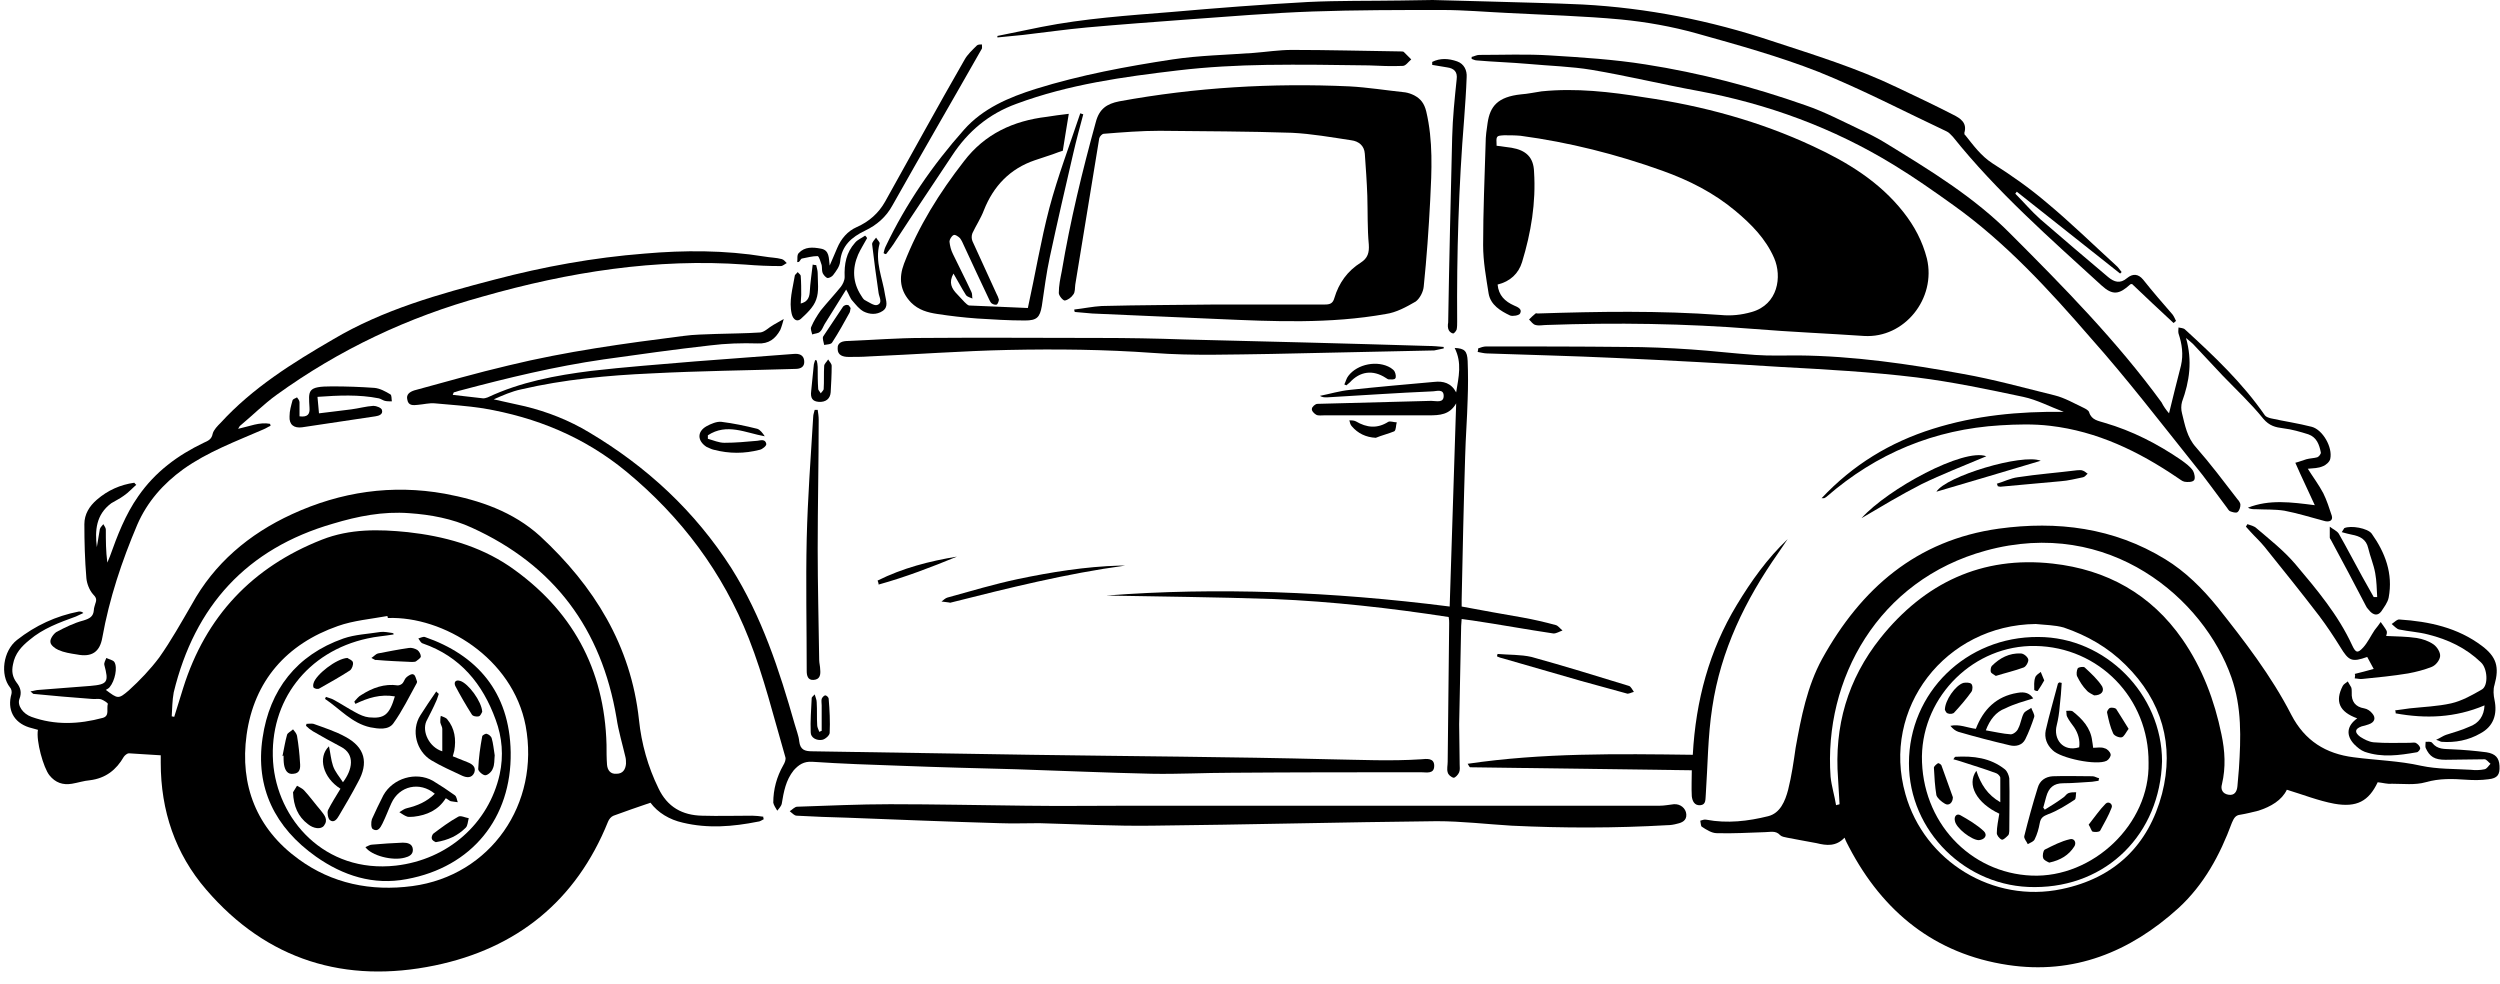 <?xml version="1.0" encoding="UTF-8"?>
<!DOCTYPE svg PUBLIC '-//W3C//DTD SVG 1.0//EN'
          'http://www.w3.org/TR/2001/REC-SVG-20010904/DTD/svg10.dtd'>
<svg height="197.1" preserveAspectRatio="xMidYMid meet" version="1.0" viewBox="-0.8 -0.0 500.8 197.1" width="500.8" xmlns="http://www.w3.org/2000/svg" xmlns:xlink="http://www.w3.org/1999/xlink" zoomAndPan="magnify"
><g id="change1_1"
  ><path d="M6.8,146.2c-0.6-0.2-1.2-0.3-1.8-0.5c-3.1-1-4.4-3.6-3.5-6.7c0.1-0.4,0-1-0.3-1.3c-2-2.5-1.4-7.3,1.4-9.5 c3.7-2.9,7.8-4.8,12.4-5.7c0.3,0,0.6,0,0.9,0.3c-0.5,0.2-1,0.5-1.5,0.7c-3.3,1.2-6.6,2.4-9.3,4.7c-1.6,1.3-2.9,2.7-3.3,4.9 c-0.3,1.4-0.1,2.5,0.7,3.6c0.8,1,1.1,2,0.6,3.3c-0.5,1.3,0.7,3,2.4,3.6c4.7,1.7,9.5,1.5,14.3,0.2c1.4-0.4,0.7-1.8,1-2.8 c0-0.2-0.8-0.7-1.3-0.9c-0.6-0.2-1.3,0-2-0.1c-3.9-0.3-7.7-0.6-11.6-1c-0.1,0-0.2-0.2-0.6-0.5c0.7-0.1,1.2-0.3,1.7-0.3 c3.4-0.3,6.9-0.5,10.3-0.8c3.5-0.3,3.7-0.8,2.8-4.2c-0.1-0.4,0.2-0.9,0.4-1.4c0.6,0.3,1.3,0.4,1.6,0.8c0.7,1.1,0.1,3.8-0.9,5 c-0.2,0.3-0.5,0.4-0.8,0.6c2.4,1.8,2.5,1.9,4.6,0.1c2.2-2,4.3-4.2,6.1-6.6c2.4-3.4,4.4-7,6.5-10.6C42.1,112.9,49,107,57.7,103 c9.8-4.5,20-6,30.6-4.1c7,1.3,13.7,3.6,19.1,8.5c10.8,10,18.2,21.9,19.8,36.8c0.5,4.8,1.8,9.4,3.9,13.7c1.8,3.8,4.8,5.4,8.7,5.5 c3.4,0.1,6.7,0,10.1,0c0.7,0,1.5,0.1,2.2,0.2c0,0.2,0,0.3,0.1,0.5c-0.4,0.2-0.8,0.5-1.2,0.5c-5,1-10,1.4-15,0.2c-2.7-0.6-5-2-6.5-4 c-2.6,0.9-5,1.7-7.4,2.6c-0.5,0.2-0.9,0.7-1.1,1.2c-6.4,15.9-18.3,25.4-34.7,28.8c-17.9,3.7-33.6-1-45.8-15.2 c-6.2-7.2-9.1-15.8-9.1-25.4c0-0.4,0-0.9,0-1.5c-2.2-0.1-4.3-0.3-6.4-0.4c-0.3,0-0.8,0.4-1,0.7c-1.5,2.6-3.6,4.3-6.8,4.7 c-1.2,0.1-2.4,0.5-3.6,0.7c-1.8,0.3-3.3-0.2-4.5-1.7C7.9,153.8,6.4,148.4,6.8,146.2z M76.9,123.8c0-0.1-0.1-0.3-0.1-0.4 c-3.3,0.6-6.8,0.9-9.9,2c-10.3,3.6-16.8,11-18.3,21.8c-1.4,10.1,2,18.8,10.4,24.9c6.7,4.9,14.5,6.5,22.8,5.4 c15.7-2.1,25.6-16.5,22.7-32.1C101.9,131.8,88,123.4,76.9,123.8z M33.6,143.5c0.2,0,0.4,0.1,0.5,0.1c0.6-1.9,1.2-3.9,1.8-5.8 c4.5-14.3,13.8-24.2,27.8-29.7c5.6-2.2,11.4-2.1,17.2-1.5c7.2,0.8,14.2,2.7,20.3,6.8c12.5,8.6,19.1,20.5,19.5,35.8 c0,1.3,0,2.7,0.1,4c0.1,1.1,0.7,1.9,1.9,1.8c1.3,0,1.8-0.9,1.9-2c0-0.4,0-0.9-0.1-1.3c-0.6-2.6-1.4-5.2-1.8-7.9 c-3-17.8-12.5-30.6-29-38.1c-3.9-1.8-8.2-2.6-12.5-2.9c-5.3-0.4-10.3,0.6-15.3,2.1c-17.3,5-27.7,16.5-31.9,33.8 C33.7,140.3,33.7,142,33.6,143.5z"
  /></g
  ><g id="change1_2"
  ><path d="M475.5,156.7c-1.8,3.8-4.2,5.1-8.7,4.3c-3.2-0.6-6.2-1.8-9.5-2.8c-1,2.1-3.2,3.4-5.7,4.2c-1.2,0.3-2.4,0.6-3.6,0.8 c-1,0.1-1.3,0.7-1.7,1.6c-2.4,6.5-5.6,12.4-10.7,17.1c-9.7,8.8-21,13.4-34.2,11.4c-14.6-2.2-25-10.6-31.8-23.6 c-0.3-0.6-0.6-1.1-0.9-1.9c-1.7,1.8-3.6,1.6-5.6,1.1c-2-0.4-4-0.7-5.9-1.1c-0.5-0.1-1.1-0.2-1.4-0.5c-0.9-1-2-0.6-3.1-0.6 c-3.2,0.1-6.4,0.3-9.6,0.2c-1,0-2.1-0.7-3-1.3c-0.2-0.1-0.2-0.8-0.3-1.2c0.4-0.1,0.8-0.3,1.2-0.2c4.2,0.8,8.4,0.3,12.4-0.7 c2.4-0.6,3.4-3,4-5.3c0.7-2.8,1.1-5.6,1.5-8.4c1.1-6.1,2.3-12.3,5.3-17.8c7.8-14.1,18.9-23.8,35.4-26.1c11.7-1.6,23-0.2,33.3,6.1 c4.1,2.5,7.5,5.9,10.5,9.6c5.4,6.8,10.8,13.8,14.8,21.6c2.7,5.2,6.9,7.8,12.5,8.5c4.5,0.6,9.1,0.7,13.5,1.7c3.3,0.7,6.6,0.6,9.9,0.8 c0.9,0.1,1.9,0.1,2.8-0.1c0.5-0.1,0.8-0.7,1.2-1.1c-0.4-0.3-0.8-0.9-1.2-0.9c-2.6,0-5.2,0.1-7.8,0.1c-2.2,0-3.2-0.6-4-2.4 c-0.1-0.3,0-0.8,0-1.2c0.4,0,1.1-0.1,1.3,0.2c1.1,1.4,2.5,1.2,4,1.3c2.3,0.1,4.6,0.3,6.9,0.6c1.8,0.3,2.5,1.1,2.6,2.7 c0.1,1.8-0.4,2.5-2.2,2.7c-1.5,0.2-3,0.2-4.4,0.1c-2.8-0.2-5.4-0.3-8.2,0.5c-2.1,0.6-4.5,0.3-6.8,0.3 C477.5,157.1,476.5,156.8,475.5,156.7z M367,161.3c0.2-0.1,0.5-0.1,0.7-0.2c-0.1-1.7-0.2-3.4-0.3-5.1c-0.8-10.5,1.9-19.9,8.5-28.2 c8.8-11,20.3-16.5,34.5-14.9c10.8,1.2,19.7,6.1,26,15.2c4,5.8,6.4,12.2,7.8,19c0.7,3.3,0.9,6.6,0.1,10c-0.3,1,0.1,1.9,1.3,2.1 c1.2,0.2,1.7-0.6,1.8-1.7c0.1-1.2,0.2-2.4,0.3-3.5c0.4-6.2,0.6-12.3-1.5-18.3c-5.5-15.7-24.4-32.2-49.2-25.4 c-21.6,5.9-32.5,25.8-31.1,45.3C366.1,157.5,366.7,159.4,367,161.3z M407,125c-18.1,0.2-31,16.9-26.1,34.1 c3.8,13.5,17.6,21.9,31.3,19c10.6-2.2,17.4-8.8,20.1-19.1c2.5-9.7,0-18.6-7.3-25.8c-3.5-3.5-7.7-5.9-12.4-7.5 C410.8,125.2,408.9,125.2,407,125z"
  /></g
  ><g id="change1_3"
  ><path d="M299,29.2c1.1,0.1,2,0.3,3,0.4c2.9,0.5,4.4,1.9,4.5,4.8c0.4,6.2-0.6,12.2-2.4,18.1c-0.7,2.3-2.4,3.9-4.9,4.5 c0.2,2.2,1.5,3.4,3.3,4.2c0.7,0.3,1.7,0.7,1.2,1.6c-0.2,0.4-1.5,0.6-2,0.4c-1.9-0.9-3.9-2.1-4.3-4.4c-0.5-3.2-1.1-6.4-1.1-9.7 c0-6.8,0.3-13.6,0.5-20.4c0-1.4,0.2-2.8,0.4-4.1c0.5-3.3,2-5.2,6.7-5.7c1.4-0.1,2.7-0.4,4.1-0.6c6.9-0.7,13.8,0.1,20.6,1.2 c11.7,1.7,23.1,4.8,33.8,9.8c6.9,3.2,13.3,7.1,18.1,13.2c2.2,2.8,3.8,5.8,4.7,9.3c1.9,8-4.5,16-12.6,15.5c-7.3-0.5-14.7-0.8-22-1.4 c-13.8-1.1-27.7-1.3-41.6-0.8c-0.7,0-1.5,0.2-2.2,0c-0.5-0.1-0.9-0.7-1.3-1.1c0.4-0.4,0.8-0.8,1.3-1.2c0.1-0.1,0.3,0,0.4,0 c12.2-0.4,24.5-0.6,36.7,0.3c2.1,0.2,4.1,0,6.2-0.6c5.3-1.5,6.1-7.1,4.5-10.8c-1.7-3.9-4.6-6.8-7.7-9.4c-4.4-3.7-9.4-6.2-14.7-8.1 c-9.2-3.3-18.7-5.7-28.4-7c-1.1-0.1-2.2-0.1-3.3-0.1C298.9,27.2,298.9,27.2,299,29.2z"
  /></g
  ><g id="change1_4"
  ><path d="M214.4,62c1.8-0.2,3.7-0.6,5.5-0.7c7.6-0.2,15.3-0.2,22.9-0.3c7.3,0,14.5,0,21.8,0c1,0,1.6-0.2,1.9-1.3 c0.9-3,2.6-5.4,5.3-7.1c1.4-0.9,1.7-2,1.6-3.6c-0.3-3.2-0.2-6.5-0.3-9.8c-0.1-2.8-0.3-5.6-0.5-8.4c-0.1-1.6-1.2-2.5-2.7-2.7 c-4-0.6-7.9-1.3-11.9-1.5c-8.8-0.3-17.7-0.3-26.5-0.4c-3.7,0-7.5,0.3-11.2,0.6c-0.3,0-0.8,0.5-0.9,0.9c-1.6,9.8-3.2,19.6-4.8,29.3 c-0.1,0.7,0,1.5-0.4,2c-0.4,0.6-1.1,1.1-1.7,1.2c-0.4,0-1.2-1-1.2-1.5c0-1.5,0.3-2.9,0.6-4.4c1.7-10.1,4.1-20,6.8-29.8 c0.7-2.7,2.2-3.7,4.7-4.2c15.3-2.8,30.6-3.7,46.1-3c3.7,0.2,7.4,0.8,11.2,1.2c0.6,0.1,1.2,0.3,1.8,0.6c1.3,0.7,2,1.6,2.4,3.2 c1.4,5.9,1.1,11.9,0.8,17.8c-0.3,5.8-0.7,11.5-1.3,17.3c-0.1,1.1-0.8,2.4-1.6,3c-1.9,1.1-3.9,2.2-6,2.5c-11.2,2-22.4,1.5-33.7,1 c-8.4-0.4-16.8-0.7-25.1-1.1c-1.1-0.1-2.3-0.2-3.4-0.3C214.4,62.5,214.4,62.2,214.4,62z"
  /></g
  ><g id="change1_5"
  ><path d="M89.9,79.1c2,0.2,4.1,0.5,6.1,0.7c0.3,0,0.6-0.1,0.9-0.2c6.6-3.1,13.6-4.4,20.7-5.3c6.9-0.8,13.8-1.3,20.8-1.9 c6.6-0.5,13.2-1,19.8-1.5c1.1-0.1,2,0.2,2.1,1.4c0.1,1.2-0.7,1.6-1.8,1.6c-9.6,0.3-19.2,0.4-28.8,0.9c-8.8,0.4-17.5,1.2-26.1,3.2 c-1.9,0.4-3.7,1.2-5.5,2c2.1,0.5,4.2,0.9,6.3,1.4c4.5,1.1,8.8,2.8,12.8,5.2c11.6,6.9,21.2,15.8,28.5,27.2 c6.1,9.7,9.6,20.4,12.7,31.3c0.3,1.1,0.8,2.3,0.9,3.4c0.2,1.7,1.1,2,2.6,2c14.6,0.2,29.2,0.5,43.8,0.7c20,0.3,40,0.4,59.9,0.9 c6.1,0.1,12.2,0.4,18.3,0c1.1-0.1,2.6-0.3,2.6,1.3c0,1.7-1.5,1.3-2.6,1.3c-12.7,0-25.4,0-38,0.1c-5.3,0-10.7,0.3-16,0.2 c-9-0.2-18-0.6-27.1-0.9c-7.7-0.2-15.5-0.4-23.2-0.7c-5.9-0.2-11.8-0.4-17.7-0.8c-1.7-0.1-2.7,0.6-3.7,1.7c-1.6,2-2,4.3-2.4,6.7 c-0.1,0.5-0.6,1-0.9,1.4c-0.3-0.5-0.7-1.1-0.8-1.6c0-2.7,0.7-5.2,2-7.5c0.3-0.5,0.6-1.2,0.4-1.7c-2.3-7.9-4.3-16.1-7.3-23.7 c-5.2-13.2-13.5-24.3-24.5-33.4c-8.5-7-18.1-10.9-28.7-12.7c-3.2-0.5-6.5-0.7-9.7-1c-1.1-0.1-2.2,0.2-3.4,0.3 c-0.9,0.1-1.9,0.2-2.1-1c-0.3-1.1,0.5-1.6,1.4-1.9c6.3-1.7,12.5-3.5,18.9-5c11.5-2.8,23.2-4.4,35-5.9c2.1-0.3,4.3-0.3,6.5-0.4 c3-0.1,5.9-0.1,8.9-0.3c0.9-0.1,1.7-1,2.6-1.5c0.7-0.4,1.4-0.8,2.1-1.2c-0.2,0.7-0.4,1.5-0.7,2.2c-1,1.8-2.3,2.8-4.5,2.7 c-3.2-0.1-6.4,0-9.6,0.4c-7.1,0.8-14.2,1.8-21.3,2.8c-9.7,1.4-19.2,3.7-28.6,6.2c-0.5,0.1-0.9,0.3-1.4,0.4 C89.9,79,89.9,79.1,89.9,79.1z"
  /></g
  ><g id="change1_6"
  ><path d="M433.7,82.8c0.8-3.3,1.6-6.5,2.4-9.6c0.5-2.2,0.2-4.3-0.5-6.4c-0.1-0.4,0-0.8,0-1.2c0.4,0.1,1,0.1,1.3,0.4 c5.8,5.3,11.5,10.7,16,17.2c0.2,0.3,0.8,0.5,1.2,0.6c2.7,0.6,5.5,1,8.2,1.7c2.2,0.6,4.2,4.1,3.7,6.4c-0.1,0.6-0.9,1.3-1.5,1.5 c-0.9,0.4-1.9,0.4-3,0.5c1,1.6,2.2,3.2,3.1,4.9c0.7,1.4,1.2,3,1.7,4.5c0.3,1-0.5,1.4-1.7,1c-2.6-0.7-5.2-1.5-7.8-2 c-1.9-0.3-3.8-0.2-5.8-0.3c-0.5,0-1,0-1.5-0.3c4.3-1.7,8.7-1.1,13.4-0.5c-1.3-2.9-2.6-5.5-3.9-8.5c0.8-0.2,1.5-0.5,2.2-0.7 c0.7-0.2,1.5-0.2,2.2-0.4c0.3-0.1,0.8-0.7,0.7-1c-0.3-1.5-0.8-3-2.5-3.6c-1.6-0.5-3.3-1-5-1.2c-1.6-0.2-2.8-0.5-4-1.9 c-2.5-3.1-5.4-5.8-8.1-8.6c-2-2.1-4-4.3-6-6.4c-0.3-0.3-0.7-0.6-1.4-1.2c1.3,4.6,0.7,8.7-0.8,12.8c-0.2,0.7-0.2,1.6,0,2.3 c0.6,2.4,1,4.8,2.8,6.8c2.9,3.3,5.6,6.9,8.3,10.4c0.3,0.3,0.6,0.8,0.6,1.1c0,0.5-0.2,1.2-0.6,1.5c-0.3,0.2-1,0-1.5-0.2 c-0.2-0.1-0.4-0.4-0.6-0.7c-2.2-2.9-4.3-5.9-6.6-8.7c-6.8-8.5-13.4-17.1-20.6-25.2c-8.4-9.7-17.1-19.2-27.6-26.7 c-3.9-2.8-7.9-5.6-12-8.1c-12.1-7.4-25.2-12.2-39.2-14.8c-7.1-1.3-14.1-3-21.2-4.2c-4.2-0.7-8.5-0.8-12.8-1.2 c-3.4-0.3-6.9-0.4-10.3-0.7c-0.3,0-0.7-0.2-1-0.3c0-0.1,0-0.3,0-0.4c0.5-0.1,1-0.4,1.5-0.4c4.7,0,9.5-0.2,14.2,0.1 c6.4,0.4,12.8,0.8,19.1,1.8c10.9,1.7,21.6,4.5,32.1,8.2c3.8,1.3,7.4,3.2,11,4.9c1.7,0.8,3.5,1.7,5.1,2.7c8.8,5.4,17.7,10.8,25,18.2 c10.7,10.7,21.3,21.5,30.2,33.7C432.6,81.4,433.1,82.1,433.7,82.8z"
  /></g
  ><g id="change1_7"
  ><path d="M199,7.2c2.9-0.6,5.9-1.2,8.8-1.8c8.6-1.7,17.4-2.3,26.1-3c9.1-0.8,18.2-1.5,27.3-2c6.2-0.3,12.4-0.2,18.6-0.3 c2.1,0,4.2-0.1,6.4-0.1c3.7,0.1,7.5,0.2,11.2,0.3c6.3,0.2,12.5,0.3,18.8,0.6c13,0.7,25.6,3.2,37.9,7.3c8.5,2.8,17,5.4,25.1,9.3 c3.8,1.8,7.6,3.6,11.3,5.5c1.4,0.7,2.8,1.6,2.2,3.6c0,0.2,0,0.4,0.2,0.5c1.6,2,3.1,4.1,5.4,5.6c3.8,2.4,7.5,5,10.9,7.9 c4.8,4,9.2,8.3,13.8,12.5c0.5,0.4,0.8,0.9,1.2,1.4c-0.1,0.1-0.2,0.2-0.3,0.3c-6.9-5.5-13.8-10.9-20.7-16.4c-0.1,0.1-0.2,0.3-0.3,0.4 c1.7,1.7,3.2,3.5,5,5.1c4.5,3.9,9.1,7.8,13.6,11.6c1.2,1,2.4,1.4,3.8,0.2c1.1-0.9,2.2-0.9,3.2,0.3c1.9,2.4,3.9,4.7,5.9,7 c0.3,0.4,0.5,0.9,0.7,1.3c-0.2,0.1-0.3,0.3-0.5,0.4c-2.8-2.6-5.6-5.2-8.3-7.8c-0.2,0-0.3,0-0.4,0.1c-2.2,2-3.5,2.2-5.7,0.2 c-10.4-9.5-21-18.8-29.8-29.8c-0.4-0.4-0.8-0.9-1.3-1.1c-8.5-4-16.9-8.4-25.6-11.9c-7.9-3.1-16.2-5.4-24.4-7.7 c-5-1.4-10.1-2.3-15.2-2.8c-7.5-0.7-15.1-0.9-22.6-1.3c-4.4-0.2-8.8-0.6-13.2-0.6c-8.6,0-17.3,0-25.9,0.3c-8.4,0.3-16.7,1-25.1,1.6 c-6.7,0.5-13.5,1-20.2,1.6c-4.3,0.4-8.5,1-12.8,1.5c-1.7,0.2-3.4,0.3-5.1,0.5C199,7.5,199,7.4,199,7.2z"
  /></g
  ><g id="change1_8"
  ><path d="M225.9,161.4c18,0,35.9,0,53.9,0c10.8,0,21.6,0,32.4,0c6.5,0,13,0,19.5,0c0.9,0,1.9-0.2,2.8-0.3c1.3-0.1,2.4,0.8,2.5,2 c0.1,1.3-0.9,1.7-1.8,1.9c-0.7,0.2-1.4,0.3-2,0.3c-10.4,0.6-20.8,0.6-31.2,0.1c-5-0.3-10-0.9-15-0.9c-19,0.2-38,0.7-57,0.9 c-7.5,0.1-15.1-0.3-22.6-0.5c-2.7,0-5.3,0.1-8,0c-10.2-0.3-20.3-0.7-30.5-1.1c-3.4-0.1-6.7-0.2-10.1-0.4c-0.5,0-1-0.6-1.4-0.9 c0.5-0.3,1-0.9,1.5-0.9c6.2-0.2,12.4-0.5,18.6-0.5c9,0,18.1,0.2,27.1,0.3c7.1,0.1,14.2,0,21.3,0 C225.9,161.5,225.9,161.4,225.9,161.4z"
  /></g
  ><g id="change1_9"
  ><path d="M18.6,109.6c0.2-1.2,0.4-2.4,0.6-3.6c0.1-0.4,0.5-0.7,0.7-1c0.2,0.4,0.5,0.7,0.5,1.1c0,2.2,0,4.3,0.3,6.6 c0.2-0.4,0.3-0.8,0.5-1.2c1.5-4.2,3.1-8.4,5.7-12.1c3.4-4.9,7.9-8.2,13.1-10.7c0.9-0.4,1.6-0.7,1.8-1.8c0.2-0.8,1-1.6,1.6-2.2 c6.4-7,14.4-12,22.5-16.7C76,62,87.2,58.9,98.3,56c9.9-2.6,19.8-4.4,30-5.2c8-0.7,16.1-0.7,24.1,0.6c1.1,0.2,2.3,0.2,3.4,0.5 c0.4,0.1,0.7,0.5,1,0.8c-0.4,0.2-0.8,0.6-1.2,0.6c-2.4,0-4.7-0.1-7.1-0.3c-17.9-1.3-35.4,1.5-52.6,6.4C81,63.5,67.2,70,54.6,79.1 c-2.5,1.8-4.8,4.1-7.2,6.1c-0.2,0.1-0.3,0.4-0.5,0.7c2.3-0.5,4.3-1.4,6.4-1c0,0.1,0.1,0.3,0.1,0.4c-0.5,0.2-0.9,0.5-1.4,0.7 c-5.5,2.4-11.2,4.5-16.1,8c-4,2.9-7.2,6.5-9.2,11.1c-3.1,7.3-5.6,14.8-7,22.6c-0.5,2.9-2.1,4-5.1,3.4c-1.3-0.2-2.6-0.4-3.7-0.9 c-0.7-0.3-1.6-1-1.6-1.6c-0.1-0.6,0.6-1.6,1.2-2c1.7-0.9,3.5-1.8,5.4-2.3c1.3-0.4,2-0.8,2.1-2.1c0-0.4,0.2-0.9,0.3-1.3 c0.3-0.8,0.2-1.2-0.5-1.9c-0.7-0.8-1.2-2.1-1.3-3.2c-0.3-3.6-0.4-7.2-0.4-10.8c0-2,1-3.6,2.5-4.9c2.2-1.9,4.7-3,7.5-3.4 c0.1,0.1,0.2,0.3,0.4,0.4c-0.8,0.7-1.6,1.6-2.5,2.2c-0.8,0.6-1.7,1-2.5,1.5C18.4,103.1,18.2,106.3,18.6,109.6z"
  /></g
  ><g id="change1_10"
  ><path d="M190.2,54.8c-1,1.8-0.4,3,0.8,4.2c0.5,0.5,0.9,1,1.4,1.5c0.3,0.3,0.7,0.7,1,0.7c4,0.2,8,0.3,11.7,0.5 c1.5-6.8,2.6-13.5,4.3-20c1.7-6.4,4.1-12.7,6.2-19c0.2,0.1,0.4,0.1,0.6,0.2c-0.7,2.6-1.4,5.2-2,7.8c-1.6,6.9-3.2,13.8-4.7,20.8 c-0.7,3.2-1.1,6.5-1.6,9.8c-0.4,2.3-1,2.9-3.4,2.9c-3.2,0-6.4-0.2-9.6-0.4c-2.7-0.2-5.3-0.5-7.9-0.9c-2-0.3-3.8-0.8-5.3-2.3 c-2.2-2.3-2.5-4.9-1.4-7.8c2.9-7.5,7.1-14.2,12-20.5c4.2-5.5,9.9-8.1,16.6-8.9c1.3-0.2,2.6-0.4,4.4-0.6c-0.4,2.5-0.8,4.8-1.2,7.4 c-0.4,0.1-1.2,0.4-2,0.7c-1.2,0.4-2.4,0.8-3.6,1.2c-5,1.7-8.3,5.2-10.2,10c-0.6,1.6-1.6,3.1-2.3,4.6c-0.2,0.5-0.2,1.1,0,1.6 c1.6,3.5,3.2,7,4.8,10.5c0.2,0.4,0.4,0.8,0.5,1.2c0,0.3-0.2,0.8-0.4,1c-0.3,0.1-0.7,0-1-0.2c-0.2-0.1-0.4-0.5-0.5-0.7 c-1.7-3.6-3.4-7.2-5.1-10.9c-0.2-0.5-0.5-1.1-0.8-1.5c-0.3-0.3-1-0.8-1.3-0.6c-0.4,0.2-0.8,0.9-0.8,1.3c0.1,0.9,0.3,1.7,0.7,2.5 c1.2,2.5,2.5,5,3.7,7.6c0.2,0.4,0.1,0.9,0.2,1.3c-0.4-0.2-1-0.3-1.3-0.7C191.8,57.7,191.1,56.3,190.2,54.8z"
  /></g
  ><g id="change1_11"
  ><path d="M295.3,69.8c0.5-0.2,1.1-0.4,1.6-0.4c9.3,0,18.5,0,27.8,0.1c4.4,0,8.9,0.2,13.3,0.5c4.3,0.3,8.5,0.8,12.8,1.1 c2.9,0.2,5.7,0.1,8.6,0.1c11.1,0.1,22.1,1.7,33,3.7c6.2,1.1,12.3,2.8,18.4,4.3c2,0.5,3.9,1.6,5.8,2.5c0.4,0.2,1,0.5,1.1,0.9 c0.5,1.6,1.9,1.7,3.1,2.1c5.5,1.6,10.6,4.2,15.4,7.5c0.8,0.6,1.7,1.2,2.3,2.1c0.3,0.5,0.5,1.6,0.2,1.9c-0.3,0.4-1.3,0.4-1.9,0.3 c-0.5-0.1-0.9-0.5-1.4-0.8c-7.8-5.3-16.1-9.3-25.5-10.4c-3.3-0.4-6.7-0.3-10-0.1c-13.2,0.8-24.8,5.6-34.8,14.3 c-0.1,0.1-0.3,0.2-0.5,0.3c0,0-0.1,0-0.5,0c6.3-6.7,13.7-11.2,22.3-13.9c8.6-2.7,17.2-3.5,26.2-3.4c-2.7-1-5.3-2.4-8.1-3 c-7.1-1.5-14.2-3-21.4-3.9c-9-1.1-18.2-1.6-27.3-2.1c-11-0.7-22.1-1.3-33.1-1.8c-8.5-0.4-17.1-0.6-25.6-0.9c-0.6,0-1.3-0.2-1.9-0.3 C295.3,70.2,295.3,70,295.3,69.8z"
  /></g
  ><g id="change1_12"
  ><path d="M290.6,69.7c2,0.1,2.5,0.6,2.6,2.6c0.1,2.6,0.1,5.1,0,7.7c-0.1,3.8-0.4,7.6-0.5,11.4c-0.3,9.6-0.5,19.1-0.7,28.7 c0,0.5,0,1,0,1.4c4.2,0.8,8.2,1.5,12.2,2.2c2.2,0.4,4.4,0.9,6.6,1.5c0.5,0.1,0.9,0.7,1.4,1.1c-0.6,0.2-1.2,0.6-1.8,0.6 c-5.4-0.8-10.8-1.8-16.2-2.6c-0.7-0.1-1.4-0.2-2.2-0.3c0,0.5-0.1,0.9-0.1,1.4c-0.1,6.6-0.3,13.1-0.4,19.7c0,2.7,0.1,5.3,0.1,8 c0,0.5,0.1,1.1-0.1,1.6c-0.2,0.5-0.8,1.1-1.1,1.1c-0.5-0.1-1.1-0.6-1.2-1.1c-0.2-0.6,0-1.4,0-2.1c0.1-9.2,0.2-18.5,0.3-27.7 c0-0.4,0-0.8-0.1-1.3c-11.7-1.8-23.3-3.1-35-3.6c-11.7-0.4-23.3-0.5-33.6-0.7c22-1.7,45.3-0.8,68.8,2.2c0.4-13.6,0.9-27,1.3-40.7 c-1.3,2.3-3.3,2.4-5.5,2.4c-7,0-13.9,0-20.9,0c-0.5,0-1.2,0.1-1.6-0.1c-0.4-0.2-1-0.8-0.9-1.2c0-0.4,0.7-1,1.1-1 c7.6-0.2,15.2-0.4,22.8-0.6c1,0,2.5,0.5,2.5-1c0-1.5-1.5-0.9-2.3-0.9c-7,0.3-14.1,0.8-21.1,1.2c-0.5,0-0.9,0-1.4-0.3 c2-0.4,4-1,6-1.2c5.6-0.6,11.3-1.1,16.9-1.6c1.8-0.2,3.4,0.2,4.4,2.1C291.4,75.5,292.1,72.7,290.6,69.7z"
  /></g
  ><g id="change1_13"
  ><path d="M288.4,69.8c-0.6,0.1-1.3,0.3-1.9,0.4c-10.9,0.2-21.7,0.5-32.6,0.7c-7.9,0.1-15.8,0.4-23.7-0.2c-9.7-0.7-19.3-0.8-29-0.6 c-9.3,0.2-18.6,0.9-27.9,1.3c-1.4,0.1-2.8,0.1-4.1,0.1c-1.1,0-2.2-0.3-2.2-1.6c-0.1-1.4,1.1-1.6,2.2-1.6c4.9-0.2,9.9-0.6,14.8-0.6 c11.8-0.1,23.7,0,35.5,0c5.6,0,11.2,0.1,16.9,0.3c16.3,0.4,32.5,0.8,48.8,1.3c1.1,0,2.1,0.1,3.2,0.2 C288.4,69.5,288.4,69.6,288.4,69.8z"
  /></g
  ><g id="change1_14"
  ><path d="M176.2,50.7c0.1-0.4,0.2-0.9,0.4-1.3c4.1-8.6,9.4-16.3,15.7-23.4c3.8-4.3,9-6.5,14.4-8.2c9-2.8,18.2-4.5,27.4-5.9 c5.3-0.8,10.8-0.9,16.2-1.3c2.6-0.2,5.1-0.6,7.7-0.6c7.2,0,14.5,0.2,21.7,0.3c0.2,0,0.6,0,0.7,0.1c0.5,0.5,1,1,1.5,1.5 c-0.6,0.5-1.1,1.3-1.7,1.3c-2.3,0.1-4.5,0-6.8-0.1c-6.8-0.1-13.7-0.2-20.5-0.1c-5.9,0.1-11.8,0.4-17.7,1.1 c-11,1.3-21.9,2.8-32.4,6.7c-5.5,2-9.7,5.5-12.9,10.4c-3.7,5.6-7.5,11.2-11.2,16.9c-0.6,1-1.3,1.9-2,2.8 C176.5,50.9,176.3,50.8,176.2,50.7z"
  /></g
  ><g id="change1_15"
  ><path d="M338.3,151.2c0.6-10.9,3.3-20.9,8.8-30c2.9-4.8,6.1-9.3,10.2-13.2c-0.6,0.9-1.3,1.9-1.9,2.8c-6.6,9.4-11.5,19.5-13.2,30.9 c-0.9,5.8-0.9,11.7-1.3,17.5c-0.1,0.9,0.1,2-1.1,2.1c-1.2,0.1-1.6-0.9-1.7-1.8c-0.1-1.8,0-3.5,0-5.2c-14.9-0.2-29.6-0.4-44.4-0.6 c-0.1,0-0.2-0.2-0.5-0.7C308.2,150.8,323.1,151,338.3,151.2z"
  /></g
  ><g id="change1_16"
  ><path d="M470.9,135c1.2-0.3,2.4-0.6,3.8-1c-0.4-0.8-0.9-1.6-1.3-2.4c-3.1,1.1-3.7,0.8-5.4-2c-1.3-2.1-2.7-4.2-4.2-6.2 c-3.6-4.7-7.3-9.3-11-13.9c-0.9-1.1-1.9-2-2.8-3c-0.3-0.3-0.6-0.7-0.9-1c0.1-0.2,0.2-0.3,0.3-0.5c0.6,0.2,1.4,0.4,1.8,0.8 c2.7,2.3,5.5,4.5,7.8,7.2c4.3,5.1,8.6,10.2,11.4,16.3c0.7,1.5,1.1,1.6,2.2,0.4c0.9-1,1.5-2.3,2.3-3.5c0.4-0.5,0.8-1,1.2-1.6 c0.4,0.6,0.9,1.2,1.2,1.8c0.1,0.3,0,0.7-0.1,1c2.1,0.1,4.1,0.1,6.1,0.4c1.2,0.2,2.4,0.6,3.4,1.3c0.7,0.5,1.4,1.6,1.3,2.4 c-0.1,0.8-0.9,1.8-1.7,2.1c-1.5,0.6-3.1,1-4.7,1.3c-3,0.5-6.1,0.8-9.1,1.1c-0.5,0.1-1.1-0.1-1.6-0.1C471,135.4,471,135.2,470.9,135z"
  /></g
  ><g id="change1_17"
  ><path d="M496.9,141.3c-5.9,2.5-11.8,2.7-17.8,1.6c0-0.2,0-0.4-0.1-0.6c1-0.1,2-0.3,2.9-0.4c2.8-0.3,5.6-0.4,8.3-1 c2.2-0.5,4.3-1.7,6.2-2.8c1.3-0.8,1.1-4.2-0.2-5.4c-3-2.9-6.6-4.6-10.6-5.6c-1.9-0.5-3.9-0.6-5.8-1c-0.5-0.1-1-0.7-1.5-1.1 c0.5-0.3,1.1-1,1.6-0.9c5.9,0.4,11.6,1.6,16.5,5.3c2.9,2.2,3.5,4.2,2.5,7.8c-0.3,0.9-0.2,2.1,0,3c0.6,2.9-0.2,5.3-2.8,6.7 c-2.4,1.4-5.1,1.9-7.8,1.7c-0.2,0-0.4-0.2-1.1-0.4c0.9-0.4,1.4-0.8,2-1c1.5-0.5,3.1-0.9,4.6-1.6 C495.8,144.9,496.8,143.4,496.9,141.3z"
  /></g
  ><g id="change1_18"
  ><path d="M286.1,12.4c1.6-0.8,3.3-0.7,5-0.1c1.4,0.5,2,1.8,1.9,3.2c-0.1,2.8-0.3,5.5-0.5,8.3c-1.1,13.5-1.5,27.1-1.4,40.6 c0,0.5,0,1.1-0.1,1.6c-0.1,0.3-0.5,0.8-0.7,0.8c-0.3,0-0.8-0.4-0.9-0.7c-0.2-0.4-0.2-1-0.1-1.5c0.2-12.4,0.5-24.7,0.8-37.1 c0.1-3.9,0.5-7.8,0.9-11.6c0.2-1.5-0.5-2.2-1.9-2.4c-1-0.2-2-0.3-3-0.5C286.1,12.8,286.1,12.6,286.1,12.4z"
  /></g
  ><g id="change1_19"
  ><path d="M163,82.1c0.1,0.7,0.2,1.3,0.2,2c0,8.6-0.2,17.2-0.2,25.8c0,7.4,0.2,14.9,0.3,22.3c0,0.6,0.2,1.3,0.2,1.9c0.1,1,0,2-1.3,2.1 c-1.2,0.1-1.4-0.9-1.4-1.8c0-8.8-0.2-17.7,0-26.5c0.2-8.1,0.8-16.3,1.3-24.4c0-0.5,0.2-0.9,0.3-1.4C162.6,82.1,162.8,82.1,163,82.1z"
  /></g
  ><g id="change1_20"
  ><path d="M158.9,52.5c0.1-0.6-0.1-1.4,0.3-1.8c1.2-1.3,2.8-1.2,4.4-0.9c1.8,0.3,1.6,1.9,1.8,3.4c0.6-1.3,1-2.4,1.5-3.5 c0.8-1.9,2.1-3.4,3.9-4.2c2.5-1.1,4.4-2.8,5.7-5.1c5.3-9.5,10.5-19,15.9-28.4c0.6-1.1,1.6-2,2.5-2.9c0.2-0.2,0.7-0.2,1-0.2 c0,0.4,0.1,0.8-0.1,1c-5.9,10.4-11.9,20.7-17.8,31.2c-1.3,2.4-3.2,4-5.5,5.1c-2.7,1.3-4.7,3-5,6.2c-0.1,1-0.8,1.9-1.4,2.7 c-0.2,0.3-0.8,0.6-1.1,0.6c-0.4-0.1-0.8-0.6-1-1c-0.2-0.5-0.1-1.1-0.2-1.6c-0.2-0.6-0.5-1.7-0.8-1.8c-1.1,0-2.1,0.3-3.2,0.5 c-0.2,0.1-0.3,0.4-0.5,0.6C159.2,52.5,159.1,52.5,158.9,52.5z"
  /></g
  ><g id="change1_21"
  ><path d="M475.4,119.6c-0.1-1.6-0.1-3.2-0.4-4.8c-0.3-1.7-1-3.3-1.4-5c-0.4-1.8-1.7-2.4-3.3-2.7c-0.6-0.1-1.2-0.3-2-0.5 c0.3-0.4,0.4-0.7,0.5-0.8c1.3-0.6,4.7,0,5.5,1.1c2.7,3.8,4.3,8,3.4,12.8c-0.2,1-0.9,1.9-1.5,2.8c-0.7,0.9-1.5,0.7-2.2,0 c-0.3-0.4-0.7-0.7-0.9-1.2c-2.3-4.4-4.6-8.8-7-13.2c-0.1-0.1-0.2-0.3-0.2-0.4c0-0.7,0-1.5,0-2.2c0.6,0.5,1.4,0.8,1.8,1.4 c1.6,2.8,3.1,5.7,4.7,8.6c0.8,1.4,1.5,2.7,2.3,4.1C475,119.6,475.2,119.6,475.4,119.6z"
  /></g
  ><g id="change1_22"
  ><path d="M59.2,83.4c1.6,0.2,2.1-0.4,2-1.7c-0.2-3.5-0.5-4.3,4.5-4.3c2.9,0,5.7,0.1,8.5,0.3c1.1,0.1,2.2,0.7,3.2,1.3 c0.3,0.2,0.2,0.9,0.3,1.4c-0.5,0-1,0-1.4-0.1c-0.4-0.1-0.8-0.4-1.2-0.5c-4-0.8-8.1-0.6-12.3-0.3c0.1,1.1,0.2,2,0.3,3.3 c2.2-0.3,4.4-0.5,6.5-0.8c1.5-0.2,2.9-0.6,4.4-0.7c0.6,0,1.6,0.4,1.7,0.8c0.3,0.9-0.6,1.2-1.3,1.3c-4.9,0.7-9.8,1.5-14.7,2.2 c-1.6,0.2-2.6-0.5-2.5-2.2c0-1.1,0.3-2.1,0.6-3.2c0.1-0.3,0.6-0.4,0.9-0.6c0.2,0.3,0.5,0.6,0.5,1C59.2,81.4,59.2,82.4,59.2,83.4z"
  /></g
  ><g id="change1_23"
  ><path d="M172.9,47.7c-0.6,1.1-1.3,2.2-1.8,3.3c-1.2,2.8-1.1,5.6,0.6,8.2c0.2,0.3,0.4,0.7,0.7,0.9c0.8,0.4,1.9,1.2,2.5,1 c1.2-0.4,0.4-1.6,0.3-2.4c-0.5-3.3-0.9-6.5-1.3-9.8c0-0.4,0.5-0.9,0.8-1.3c0.2,0.4,0.8,0.9,0.7,1.2c-1,3.6,0.6,6.9,1.1,10.3 c0.2,1.2,0.7,2.4-0.5,3.2c-1.2,0.8-2.6,0.7-3.8,0.1c-0.9-0.5-1.5-1.3-2.2-2.1c-0.5-0.5-0.7-1.3-1.3-2.3c-1.5,2.4-2.9,4.7-4.3,6.9 c-0.3,0.5-0.5,1.2-1,1.6c-0.3,0.3-1,0.3-1.5,0.5c-0.1-0.5-0.4-1.1-0.2-1.5c0.5-1.2,1.2-2.3,1.9-3.3c1.3-1.6,2.7-3.1,4-4.7 c0.4-0.5,0.8-1.3,0.8-2c-0.1-2.6,0.3-4.9,2.1-6.9c0.5-0.6,1.3-0.9,2-1.4C172.7,47.4,172.8,47.5,172.9,47.7z"
  /></g
  ><g id="change1_24"
  ><path d="M471.4,143.9c-3.6-1.3-4.5-3.4-2.9-6.5c0.2-0.4,0.7-0.6,1-0.9c0.2,0.4,0.5,0.8,0.7,1.2c0.1,0.3,0.1,0.7,0.1,1 c-0.1,1.8,0.7,2.9,2.5,3.2c0.6,0.1,1.2,0.5,1.6,1c0.8,0.9,0.5,1.8-0.7,2.2c-0.5,0.2-1,0.3-1.4,0.4c-1.4,0.5-1.5,1.2-0.3,2.1 c0.8,0.5,1.7,1,2.7,1.1c2.4,0.2,4.8,0.1,7.2,0.1c0.4,0,0.9-0.1,1.2,0c0.4,0.2,0.8,0.6,0.9,1c0.1,0.3-0.4,0.9-0.7,0.9 c-3.5,0.6-6.9,1.1-10.4-0.1c-0.8-0.3-1.5-0.9-2.1-1.5C469.1,147.3,469.3,145.4,471.4,143.9z"
  /></g
  ><g id="change1_25"
  ><path d="M299.2,131c2.3,0.2,4.6,0.1,6.8,0.6c6.5,1.8,13,3.8,19.5,5.8c0.4,0.1,0.7,0.8,1,1.2c-0.5,0.1-1.1,0.5-1.5,0.3 c-3-0.8-6.1-1.7-9.1-2.5c-5.2-1.5-10.4-3-15.6-4.5c-0.4-0.1-0.8-0.2-1.2-0.4C299.1,131.3,299.1,131.2,299.2,131z"
  /></g
  ><g id="change1_26"
  ><path d="M224.6,113.3c-11.8,1.6-23.4,4.5-34.9,7.4c-0.1,0-0.2,0.1-0.3,0c-0.5-0.1-1-0.1-1.6-0.2c0.4-0.3,0.8-0.7,1.2-0.8 c4.7-1.3,9.4-2.7,14.1-3.7c6.7-1.4,13.5-2.5,20.4-2.7C223.9,113.3,224.3,113.3,224.6,113.3z"
  /></g
  ><g id="change1_27"
  ><path d="M141,87.9c1.1,0.3,2.2,0.8,3.3,0.8c2.2,0,4.4-0.2,6.6-0.4c0.7-0.1,1.6-0.4,1.8,0.6c0.1,0.4-0.8,1.1-1.3,1.2 c-3.1,0.8-6.1,0.8-9.2,0c-0.5-0.1-1-0.4-1.5-0.6c-1.8-1.2-1.9-3,0-4.1c0.9-0.5,2.1-1,3-0.9c2.4,0.3,4.8,0.8,7.2,1.4 c0.6,0.2,1.1,0.9,1.5,1.5c-3.9-0.7-7.6-2.7-11.4-0.2C141,87.4,141,87.7,141,87.9z"
  /></g
  ><g id="change1_28"
  ><path d="M372.1,103.8c5.3-5.9,20.5-14.1,25-12.4c-4.5,1.9-8.9,3.6-13,5.6C380,99.1,376,101.5,372.1,103.8z"
  /></g
  ><g id="change1_29"
  ><path d="M162.7,53.1c0.1,0.5,0.3,1.1,0.3,1.6c0,1.8,0.3,3.7-0.3,5.3c-0.5,1.5-1.9,2.8-3.1,3.9c-0.7,0.6-1.5,0.2-1.8-1 c-0.6-2.6,0.2-5.1,0.6-7.6c0-0.3,0.4-0.5,0.6-0.8c0.2,0.3,0.6,0.5,0.6,0.8c0.1,1.3,0.1,2.6,0.1,3.8c0,0.5-0.1,1.1-0.1,1.7 c1.2-0.3,1.7-1,1.8-2.2c0.1-1.9,0.4-3.8,0.6-5.6C162.3,53.1,162.5,53.1,162.7,53.1z"
  /></g
  ><g id="change1_30"
  ><path d="M387.1,98.5c1.9-3.1,17.2-7.7,20.9-6.2C401,94.4,394.2,96.4,387.1,98.5z"
  /></g
  ><g id="change1_31"
  ><path d="M399.2,96.9c1.4-0.4,2.7-1.1,4.2-1.3c3.9-0.6,7.9-0.9,11.9-1.4c0.4,0,0.8-0.1,1.2,0.1c0.3,0.1,0.6,0.4,0.9,0.6 c-0.3,0.2-0.5,0.6-0.9,0.7c-1.5,0.3-3,0.7-4.5,0.8c-4,0.4-8.1,0.7-12.1,1.1c-0.2,0-0.4-0.1-0.5-0.1C399.3,97.2,399.3,97,399.2,96.9z"
  /></g
  ><g id="change1_32"
  ><path d="M163.8,146.4c0-1.7,0-3.4,0-5.1c0-0.4-0.1-0.9,0-1.3c0.1-0.3,0.5-0.7,0.7-0.7c0.3,0,0.7,0.4,0.7,0.7 c0.2,2.3,0.3,4.5,0.2,6.8c0,0.5-0.9,1.3-1.5,1.4c-1.1,0.2-2.3-0.4-2.3-1.5c-0.1-2.3,0.1-4.6,0.2-6.9c0-0.1,0.2-0.3,0.6-0.7 c0.2,0.7,0.4,1.1,0.4,1.6c0.1,1.5,0,3.1,0.1,4.6c0,0.4,0.3,0.9,0.4,1.3C163.5,146.5,163.6,146.5,163.8,146.4z"
  /></g
  ><g id="change1_33"
  ><path d="M162.8,72.2c0.1,0.4,0.2,0.9,0.2,1.3c0,1.5,0,3,0.1,4.4c0,0.3,0.4,0.6,0.5,0.9c0.2-0.3,0.6-0.6,0.6-0.9 c0.1-1.5,0-3.1,0.1-4.6c0-0.4,0.5-0.8,0.8-1.3c0.2,0.4,0.7,0.8,0.7,1.3c0,1.8-0.1,3.5-0.2,5.3c-0.1,1.3-1,2-2.4,1.9 c-1.2-0.1-1.7-0.7-1.5-2.2c0.2-1.7,0.3-3.3,0.5-5c0-0.4,0.2-0.8,0.3-1.2C162.5,72.1,162.6,72.2,162.8,72.2z"
  /></g
  ><g id="change1_34"
  ><path d="M274.8,87.7c-2-0.1-3.6-0.9-4.8-2.3c-0.3-0.3-0.4-0.8-0.5-1.2c0.4,0,0.9,0,1.3,0.2c2.2,1.3,4.3,1.5,6.5,0.1 c0.4-0.2,1.1,0.1,1.7,0.1c-0.2,0.6-0.1,1.5-0.5,1.8C277.3,86.9,276,87.2,274.8,87.7z"
  /></g
  ><g id="change1_35"
  ><path d="M169.6,61.7c-0.1,0.4-0.1,0.7-0.2,0.9c-1.1,2-2.2,4-3.5,6c-0.2,0.4-1.1,0.4-1.6,0.5c-0.1-0.6-0.4-1.3-0.2-1.7 c1.3-2,2.7-4,4-6c0.2-0.2,0.6-0.4,0.9-0.3C169.3,61.1,169.4,61.5,169.6,61.7z"
  /></g
  ><g id="change1_36"
  ><path d="M175,116.3c5-2.5,10.4-3.9,15.9-4.8c-5.1,2.1-10.3,4.1-15.7,5.6C175.2,116.8,175.1,116.6,175,116.3z"
  /></g
  ><g id="change1_37"
  ><path d="M268.5,77c0.3-0.6,0.4-1.2,0.8-1.7c1.8-2.4,5.9-3.2,8.5-1.6c0.3,0.2,0.7,0.5,0.8,0.8c0.2,0.4,0.3,1.1,0.1,1.3 c-0.2,0.3-0.9,0.2-1.3,0.2c-0.2,0-0.4-0.2-0.6-0.3c-2.6-1.7-5.2-1.3-7.2,0.9c-0.2,0.2-0.5,0.4-0.7,0.6 C268.8,77.1,268.6,77.1,268.5,77z"
  /></g
  ><g id="change1_38"
  ><path d="M78,127.1c-1.7,0.3-3.5,0.4-5.2,0.8c-12,2.6-19.7,12.5-18.9,24.7c0.8,11.5,10.3,22.4,24.6,20.8c10.4-1.2,18.6-8.4,20.8-18.3 c0.8-3.7,0.5-7.4-0.8-10.9c-2.6-7.2-7.1-12.7-14.6-15.3c-0.4-0.1-0.6-0.6-0.9-1c0.4-0.1,0.9-0.4,1.3-0.3c10.4,3.6,17,11,17.2,23.1 c0.2,13.2-7.8,23-20.8,25.4c-6.7,1.3-12.8-0.7-18.2-4.5c-8.2-5.8-12.2-13.8-10.7-23.8c1.4-9.6,6.8-16.6,16.2-19.9 c2.3-0.8,4.9-0.9,7.4-1.3c0.8-0.1,1.6,0.1,2.4,0.2C78.1,126.9,78.1,127,78,127.1z"
  /></g
  ><g id="change1_39"
  ><path d="M67.4,158c-3.5-2.2-4.6-6.3-2.3-8.5c0.3,1.4,0.4,2.7,0.8,3.9c0.4,1.2,1.3,2.2,2,3.3c1.9-2.5,2.5-5.6-0.4-7.1 c-1.9-1-3.7-2-5.6-3.1c-0.5-0.3-1-0.7-1.4-1.1c0-0.1,0.1-0.3,0.1-0.4c0.5,0,1-0.1,1.4,0c2.2,0.8,4.4,1.5,6.4,2.6 c3.9,2.1,4.7,5.2,2.5,9.1c-1.2,2.3-2.5,4.5-3.8,6.7c-0.4,0.7-1,1.5-1.8,0.9c-0.4-0.3-0.6-1.5-0.4-2C65.6,160.9,66.5,159.5,67.4,158z"
  /></g
  ><g id="change1_40"
  ><path d="M87.1,139c-0.2,0.5-0.3,1-0.5,1.4c-0.6,1.4-1.3,2.7-2,4.1c-0.9,2.1,0.6,5.2,3.2,6c0-1.6,0-3,0-4.5c0-0.4-0.3-0.8-0.4-1.3 c0-0.4,0-0.9,0.1-1.3c0.4,0.2,1,0.3,1.3,0.7c1.5,1.8,1.8,4,1.4,6.3c-0.1,0.3-0.2,0.7-0.3,1.1c1,0.4,2,0.8,3,1.2c1,0.4,1.7,1,1.3,2.1 c-0.5,1.1-1.5,1-2.4,0.6c-2.1-1-4.2-1.9-6.2-3.1c-3-1.8-4.1-6-2.2-9c1-1.6,2.1-3.2,3.2-4.8C86.7,138.7,86.9,138.8,87.1,139z"
  /></g
  ><g id="change1_41"
  ><path d="M88.5,159.9c-1.5,2.4-3.8,3.4-6.4,3.7c-0.4,0-0.9,0.1-1.3,0c-0.6-0.2-1.1-0.6-1.6-0.9c0.5-0.3,1-0.7,1.5-0.8 c2.1-0.5,4-1.3,5.6-2.9c-3-2.5-7.1-1.6-8.7,1.9c-0.6,1.3-1.1,2.7-1.8,4.1c-0.4,0.8-0.9,1.7-1.9,1.1c-0.4-0.2-0.4-1.4-0.2-2 c0.7-1.6,1.5-3.2,2.3-4.8c1.9-3.4,6.5-4.8,9.9-2.9c1.5,0.9,3,1.9,4.4,2.9c0.4,0.3,0.4,0.9,0.6,1.4c-0.5-0.1-1-0.1-1.4-0.2 C89.2,160.4,88.9,160.1,88.5,159.9z"
  /></g
  ><g id="change1_42"
  ><path d="M78.3,139.5c-2.9-0.5-5.4,0.3-7.9,1.5c-0.1-0.2-0.2-0.3-0.2-0.5c0.4-0.4,0.8-1,1.4-1.3c2.2-1.4,4.6-2.3,7.3-1.9 c0.3,0,0.8-0.2,1-0.5c0.3-0.4,0.4-0.9,0.8-1.2c0.4-0.3,1-0.7,1.3-0.5c0.4,0.1,0.5,0.8,0.7,1.3c0.1,0.1,0,0.3,0,0.4 c-1.5,2.7-2.9,5.6-4.7,8.1c-1,1.4-3,1.1-4.6,0.8c-3.7-0.8-6.1-3.7-9.1-5.7c0.1-0.1,0.1-0.3,0.2-0.4c0.5,0.2,1,0.3,1.4,0.5 c1.5,0.8,3,1.8,4.5,2.6c0.9,0.5,1.8,0.9,2.7,1C76.2,144,77.2,143.2,78.3,139.5z"
  /></g
  ><g id="change1_43"
  ><path d="M57.9,158.7c0.1-0.2,0.5-0.8,0.8-1.3c0.5,0.3,1,0.5,1.4,0.9c1.2,1.3,2.2,2.7,3.4,4.1c0.7,0.9,1.5,1.8,0.6,3 c-0.6,0.8-2.1,0.6-3.2-0.3C58.9,163.6,58,161.5,57.9,158.7z"
  /></g
  ><g id="change1_44"
  ><path d="M72.4,169.7c0.5-0.2,0.9-0.5,1.3-0.5c2.1-0.2,4.1-0.3,6.2-0.4c0.9,0,1.9,0.2,2,1.3c0.1,1.1-0.8,1.5-1.6,1.7 C77.8,172.5,73.6,171.4,72.4,169.7z"
  /></g
  ><g id="change1_45"
  ><path d="M55.8,151.4c0.3-1.4,0.5-2.8,0.9-4.2c0.1-0.4,0.8-0.7,1.2-1.1c0.3,0.4,0.7,0.8,0.8,1.3c0.3,1.8,0.5,3.6,0.6,5.4 c0.1,1.1,0,2.1-1.3,2.2c-1.2,0.2-1.7-0.7-1.9-1.8c-0.1-0.6-0.1-1.3-0.1-1.9C55.9,151.5,55.8,151.5,55.8,151.4z"
  /></g
  ><g id="change1_46"
  ><path d="M98.3,151.3c-0.1,0.9,0,1.9-0.4,2.7c-0.2,0.6-1,1.3-1.5,1.3c-0.5,0-1.5-0.9-1.4-1.3c0.1-2.2,0.4-4.4,0.8-6.5 c0-0.2,0.7-0.6,0.9-0.5c0.4,0.1,0.9,0.5,1,0.9C98,148.9,98.1,150.1,98.3,151.3z"
  /></g
  ><g id="change1_47"
  ><path d="M68.8,131.8c0.2,0.2,1,0.4,1.1,0.9c0.1,0.5-0.2,1.3-0.6,1.6c-2,1.3-4,2.4-6.1,3.6c-0.3,0.2-0.8,0.1-1.1-0.1 c-0.2-0.1-0.2-0.6-0.1-0.9C62.4,135.2,66.6,131.9,68.8,131.8z"
  /></g
  ><g id="change1_48"
  ><path d="M86.5,168.7c-0.2-0.1-0.7-0.3-0.8-0.7c-0.1-0.3,0.1-0.8,0.3-1c1.6-1.2,3.2-2.4,5-3.4c0.5-0.3,1.4,0.2,2.1,0.3 c-0.2,0.7-0.2,1.5-0.6,1.9C90.9,167.4,89,168.3,86.5,168.7z"
  /></g
  ><g id="change1_49"
  ><path d="M73.6,131.8c0.6-0.4,0.9-0.8,1.3-0.9c2.1-0.4,4.1-0.8,6.2-1.1c0.5-0.1,1.2,0.1,1.7,0.4c0.4,0.3,0.7,0.9,0.7,1.3 c0,0.3-0.6,0.7-1,1c-0.2,0.1-0.6,0.1-0.9,0.1c-2.3-0.1-4.7-0.2-7-0.4C74.4,132.3,74.2,132.1,73.6,131.8z"
  /></g
  ><g id="change1_50"
  ><path d="M95.8,142.6c-0.1,0.1-0.3,0.8-0.7,0.9c-0.4,0.1-1.2,0-1.4-0.4c-1.2-1.9-2.3-3.8-3.3-5.7c-0.3-0.7,0-1.3,1-1 C93,136.9,95.7,140.5,95.8,142.6z"
  /></g
  ><g id="change1_51"
  ><path d="M432.3,152.5c-0.4,14.5-11,25.2-25.5,25.2c-13.8,0.1-25.2-11.2-25.2-24.8c0-14.2,11.5-25.4,25.9-25.3 C421,127.6,432.3,139.1,432.3,152.5z M429.6,152.8c0.1-12.9-9.9-23.2-22.7-23.4c-12.2-0.2-22.5,9.9-22.7,22.1 c-0.1,13.1,9.6,23.4,22,23.9C418.4,175.9,429.9,165.1,429.6,152.8z"
  /></g
  ><g id="change1_52"
  ><path d="M412.2,136.8c-0.1,1.6-0.2,3.1-0.4,4.7c-0.1,1.3-0.3,2.6-0.6,3.8c-0.7,2.7,1.2,5.4,4.5,4.4c0.2-1.4-0.2-2.8-1-4 c-0.5-0.7-1-1.3-1.4-2.1c-0.2-0.3-0.1-0.8-0.2-1.2c0.4,0,1-0.1,1.3,0.1c1.9,1.5,3.6,3.3,3.9,5.9c0.1,0.4,0.1,0.8,0.2,1.4 c0.8,0,1.6-0.2,2.3,0.1c0.5,0.1,1.1,0.7,1.2,1.2c0.1,0.4-0.4,1.1-0.8,1.3c-2,1-9.2-0.5-10.8-2.1c-1.2-1.1-1.7-2.5-1.4-4 c0.7-3.1,1.6-6.1,2.4-9.2c0-0.2,0.2-0.3,0.3-0.4C411.9,136.7,412.1,136.8,412.2,136.8z"
  /></g
  ><g id="change1_53"
  ><path d="M397,146.3c1.8,0.3,3.4,0.7,5,0.8c0.5,0,1.3-0.6,1.5-1.2c0.5-0.9,0.6-2.1,1.1-3c0.3-0.5,1-0.7,1.5-1.1 c0.2,0.6,0.7,1.3,0.6,1.8c-0.5,1.5-1.1,3.1-1.8,4.5c-0.6,1.2-1.9,1.5-3.1,1.2c-3.4-0.8-6.9-1.7-10.3-2.7c-0.6-0.2-1.1-0.6-1.6-1.2 c1.8-0.4,3.4,0.4,5.1,0.6c1.5-3.9,4.1-6.5,8.3-7.2c1.6-0.3,2.5,0.1,3.2,1.1c-1.9,0.6-3.8,1.1-5.6,2C399,142.6,397.8,144.2,397,146.3 z"
  /></g
  ><g id="change1_54"
  ><path d="M395.1,154.4c0.9,2.7,2.2,4.8,4.8,6.3c0-1.8,0-3.3,0-4.9c0-0.3-0.5-0.8-0.8-0.9c-2.4-0.9-4.8-1.6-7.2-2.4 c-0.4-0.1-0.9-0.3-1.4-0.4c0.2-0.3,0.3-0.5,0.4-0.5c3.6-0.2,7,0.2,9.9,2.5c0.5,0.4,0.8,1.2,0.9,1.8c0.1,3.5,0,7.1,0,10.6 c0,0.3-0.1,0.7-0.2,0.8c-0.4,0.4-1,1-1.3,0.9c-0.5-0.2-1-0.9-1-1.3c0-1.3,0.3-2.6,0.5-3.9C395.2,160.9,393.1,157.2,395.1,154.4z"
  /></g
  ><g id="change1_55"
  ><path d="M419.6,156.4c-0.4,0.1-0.9,0.1-1.3,0.2c-1.9,0.1-3.8,0.3-5.8,0.3c-1.9,0-2.9,0.9-3.4,2.7c-0.2,0.7-0.4,1.5-0.6,2.2 c0.1,0.1,0.2,0.2,0.3,0.4c1.3-0.8,2.6-1.6,3.8-2.5c0.3-0.2,0.5-0.6,0.9-0.8c0.5-0.2,1-0.2,1.6-0.2c-0.1,0.5,0,1.3-0.3,1.5 c-1.7,1.1-3.4,2.2-5.3,2.9c-1,0.4-1.5,0.7-1.7,1.8c-0.2,1.1-0.5,2.2-1,3.2c-0.2,0.5-0.9,0.7-1.4,1c-0.2-0.5-0.8-1.1-0.7-1.6 c0.8-3.2,1.7-6.5,2.7-9.7c0.4-1.4,1.5-2.2,3-2.3c2.7-0.1,5.3,0,8,0c0.4,0,0.8,0.3,1.3,0.4C419.6,156.1,419.6,156.3,419.6,156.4z"
  /></g
  ><g id="change1_56"
  ><path d="M399,135.4c-0.4-0.3-0.9-0.5-1-0.8c-0.1-0.3,0-1,0.2-1.2c1.6-1.6,3.5-2.6,5.8-2.5c0.6,0,1.4,0.7,1.5,1.2 c0.1,0.4-0.4,1.4-0.9,1.6C402.7,134.4,400.9,134.8,399,135.4z"
  /></g
  ><g id="change1_57"
  ><path d="M390.4,159.7c0,1.1-0.8,1.8-1.6,1.3c-0.7-0.4-1.5-1.1-1.7-1.7c-0.3-1.8-0.4-3.6-0.5-5.5c0-0.3,0.5-0.7,0.8-0.9 c0.1-0.1,0.6,0.2,0.7,0.4C388.9,155.5,389.7,157.7,390.4,159.7z"
  /></g
  ><g id="change1_58"
  ><path d="M388.8,142.2c0-1.9,2.1-4.9,3.7-5.4c0.5-0.1,1.3-0.1,1.6,0.2c0.3,0.3,0.3,1.2,0,1.6c-1,1.4-2.2,2.8-3.4,4.1 c-0.2,0.3-0.9,0.4-1.3,0.2C389.1,142.9,388.9,142.4,388.8,142.2z"
  /></g
  ><g id="change1_59"
  ><path d="M409.7,172.8c-0.4-0.2-1.1-0.5-1.2-0.9c-0.2-0.5,0-1.5,0.3-1.7c1.6-0.8,3.3-1.7,5.1-2.1c0.9-0.2,1.3,0.8,0.8,1.5 C413.6,171.3,412,172.3,409.7,172.8z"
  /></g
  ><g id="change1_60"
  ><path d="M418.7,139.3c-0.3-0.2-1.1-0.5-1.5-1c-0.8-0.8-1.4-1.8-1.9-2.8c-0.2-0.4-0.1-1.2,0.1-1.6c0.2-0.3,1.2-0.4,1.4-0.2 c1.3,1.2,2.6,2.4,3.5,3.8C420.8,138.5,420.1,139.3,418.7,139.3z"
  /></g
  ><g id="change1_61"
  ><path d="M395.6,168.3c-1.4,0-4.6-2.4-4.8-3.9c-0.2-0.9,0.4-1.5,1.1-1.1c1.6,0.9,3.3,1.9,4.7,3.2 C397.4,167.3,396.8,168.2,395.6,168.3z"
  /></g
  ><g id="change1_62"
  ><path d="M425.6,146c-0.6,0.8-0.9,1.6-1.4,1.7c-0.5,0.1-1.5-0.3-1.7-0.8c-0.6-1.3-0.9-2.7-1.2-4.1c-0.1-0.3,0.3-0.9,0.6-1 c0.3-0.1,1,0,1.2,0.2C423.9,143.2,424.7,144.6,425.6,146z"
  /></g
  ><g id="change1_63"
  ><path d="M417.6,165.2c1.2-1.5,2.2-3,3.4-4.2c0.6-0.6,1.5,0.1,1.2,0.8c-0.6,1.6-1.5,3.1-2.3,4.6c-0.2,0.3-1,0.3-1.5,0.2 C418.1,166.4,418,165.8,417.6,165.2z"
  /></g
  ><g id="change1_64"
  ><path d="M408.7,136.3c-0.4,0.7-0.8,1.4-1.3,2.1c-0.1,0.1-0.7-0.1-0.7-0.2c0-0.8-0.1-1.7,0.2-2.5c0.1-0.4,0.7-0.8,1.1-1.1 C408.2,135.1,408.4,135.6,408.7,136.3z"
  /></g
></svg
>
